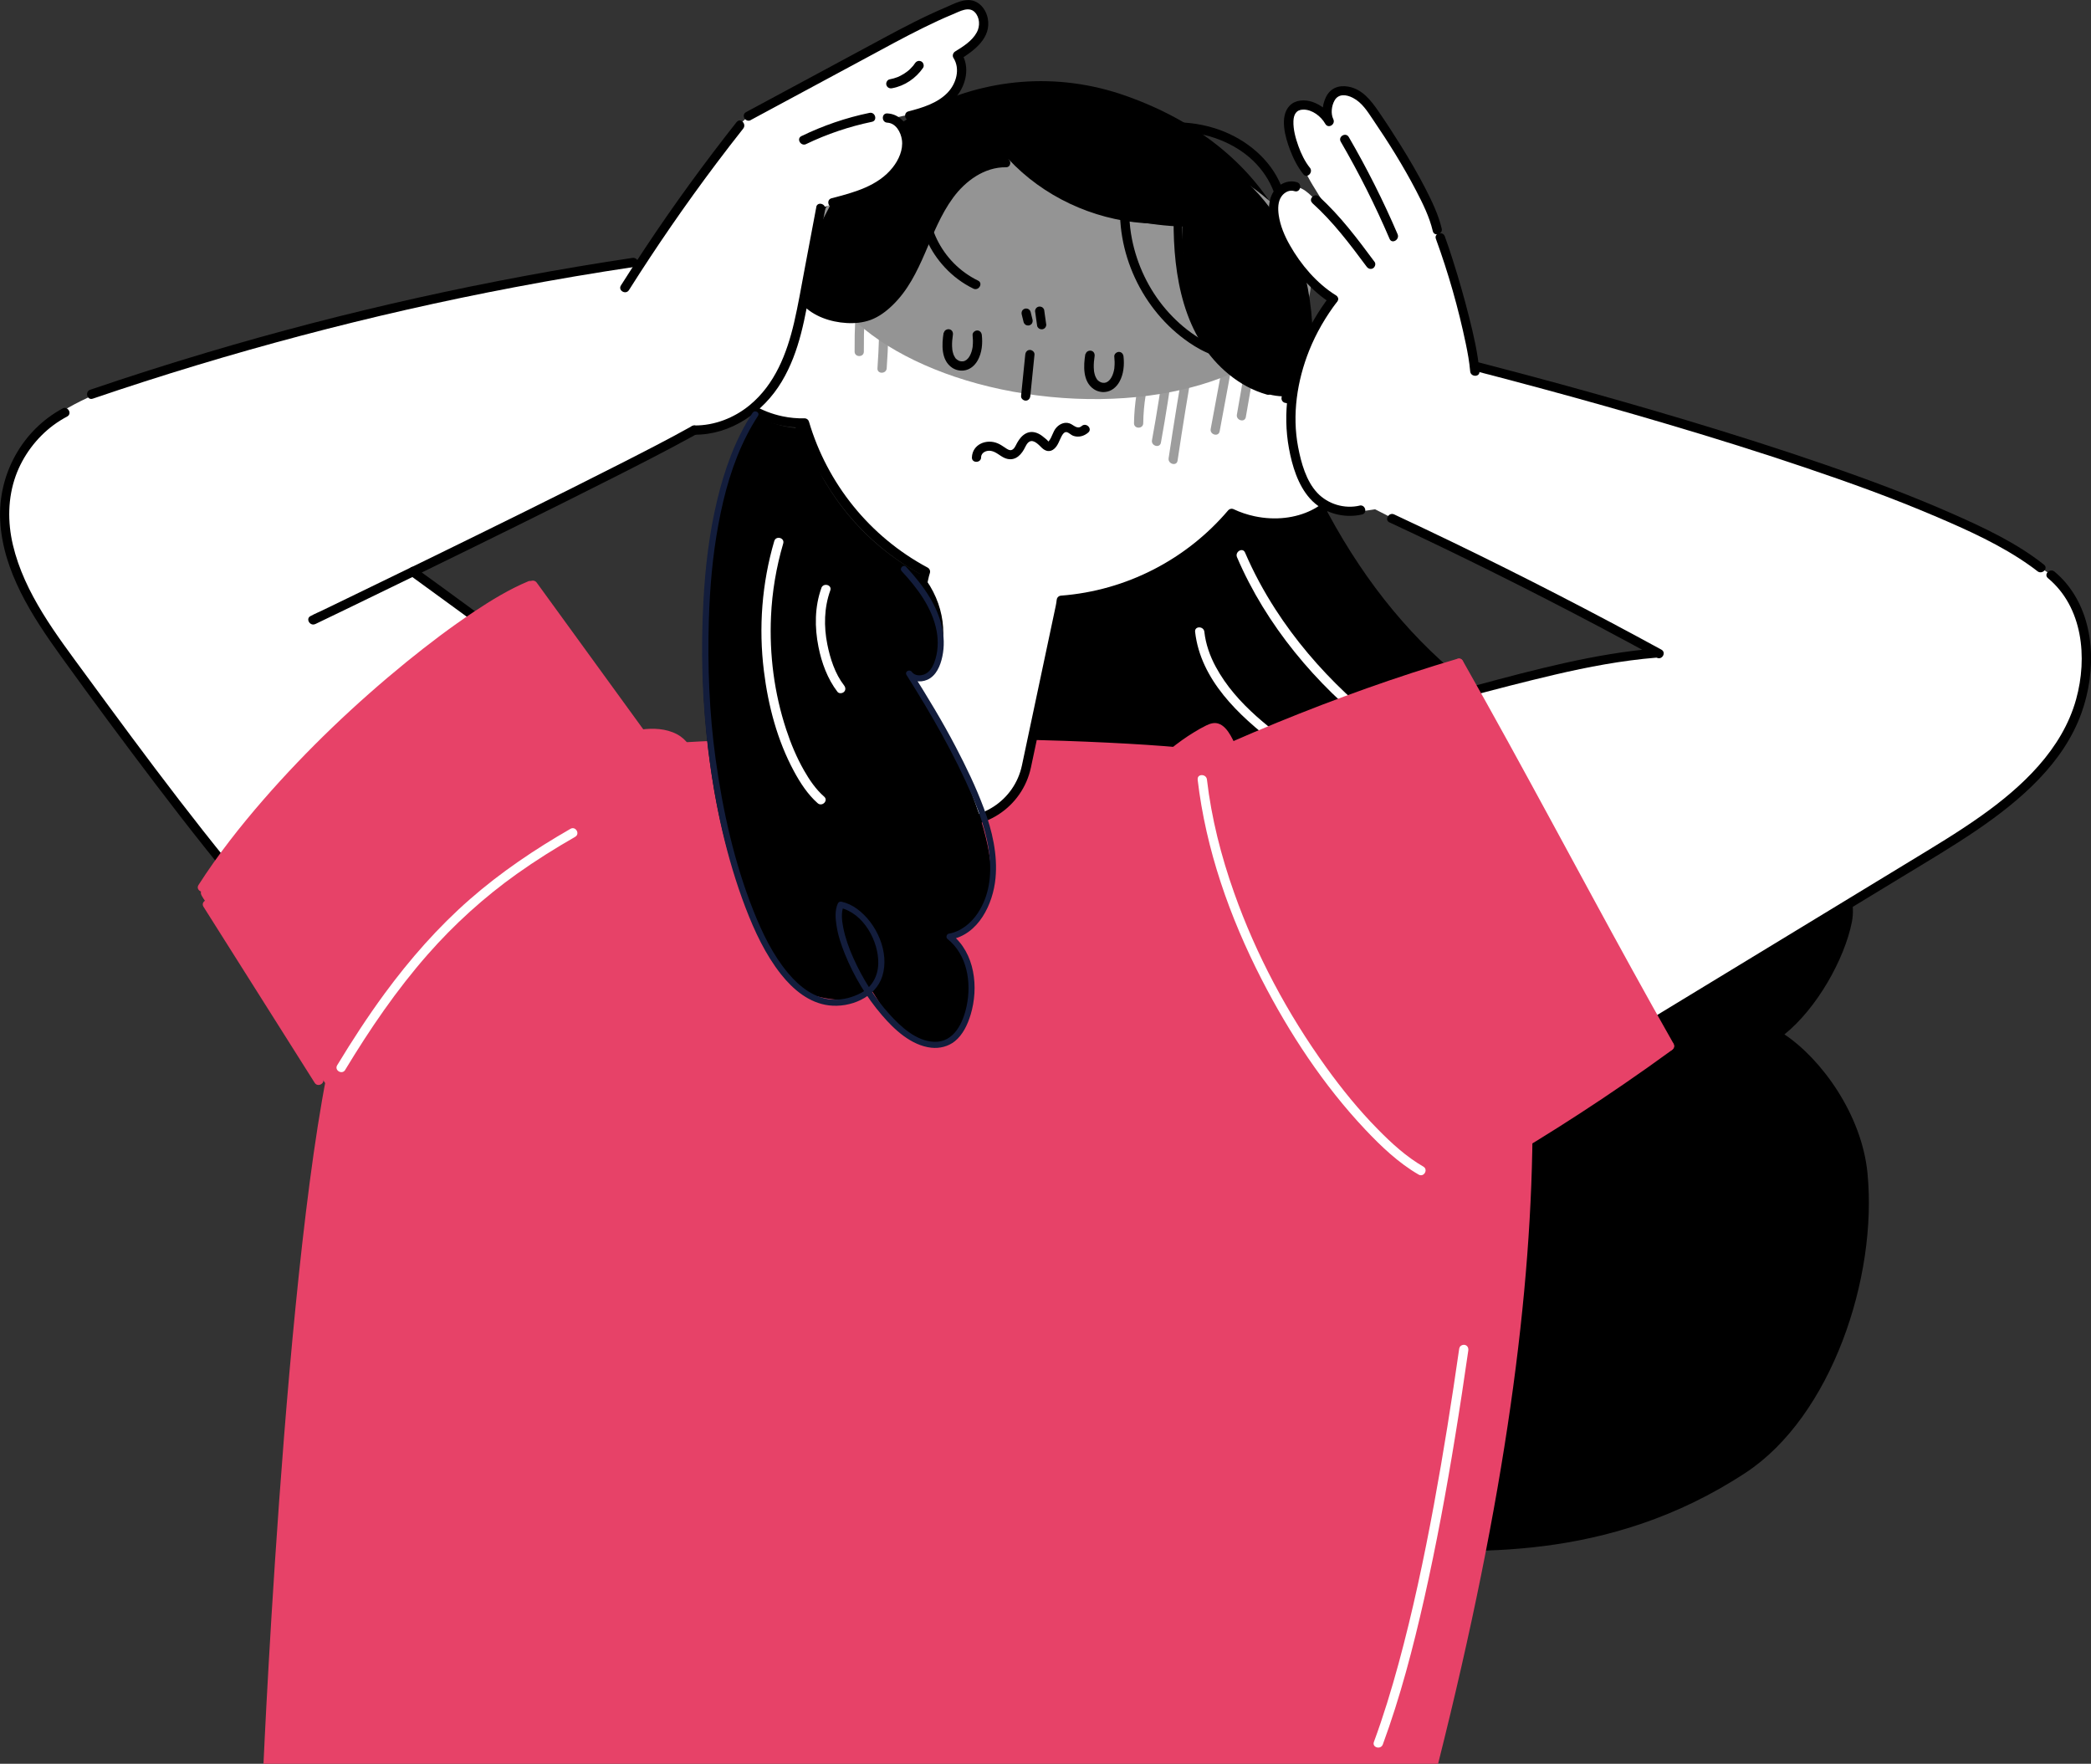 <?xml version="1.0" encoding="UTF-8"?>
<svg id="_レイヤー_2" data-name="レイヤー 2" xmlns="http://www.w3.org/2000/svg" viewBox="0 0 339.41 286.29">
  <rect x="0" y="0" width="339.41" height="286.29" fill="#333333" stroke="none"/>
  <defs>
    <style>
      .cls-1 {
        fill: #9d9d9d;
      }

      .cls-2, .cls-3 {
        fill: #fff;
      }

      .cls-3 {
        stroke: #000;
        stroke-linecap: round;
        stroke-linejoin: round;
        stroke-width: 1.5px;
      }

      .cls-4 {
        fill: #131d3c;
      }

      .cls-5 {
        fill: #949494;
      }

      .cls-6 {
        fill: #e74268;
      }
    </style>
  </defs>
  <g id="_レイヤー_13" data-name="レイヤー 13">
    <g>
      <path d="m137.99,144.49c-4.64,21.67-4.59,34.52.99,54.95,2.75,10.08,10.47,26.03,15.77,34.95,3.74,6.28,16.44,17.08,22.59,13.39,4.11-2.46,3.19-8.34.41-13.49,11.15,8.3,36.56,16.8,47.09,17.13,13.11.42,35.98,2.46,58.54-12.39,13.86-9.13,21.41-31.64,19.75-48.61-.93-9.55-7.51-18.54-13.48-22.52,5.26-4.23,9.75-12.19,10.95-18.26,1.05-5.36-3.1-12.19-8.18-15.44-8.51-5.45-16.01-5.39-24.3-7.98-25.72-8.02-42.95-22.99-54.8-47.31-3.66-5.54-10.75-7.83-17.18-7.07s-12.31,4.12-17.63,7.95c-20.81,14.95-34.93,38.56-40.52,64.69Z"/>
      <g>
        <path class="cls-2" d="m193.99,102.56c.88,7.78,7.1,13.6,12.99,18.09,1.51,1.15,3.06,2.24,4.61,3.33.79.55,1.54-.75.76-1.3-5.64-3.94-11.67-8.26-15.01-14.45-.95-1.76-1.63-3.68-1.85-5.68-.11-.95-1.61-.96-1.5,0h0Z"/>
        <path class="cls-2" d="m200.79,90.44c4.72,11.03,12.8,20.66,22.23,28.01,2.26,1.76,4.62,3.41,7.09,4.87.83.49,1.59-.8.76-1.3-4.51-2.67-8.66-5.92-12.46-9.52-4.3-4.07-8.17-8.61-11.38-13.59-1.9-2.94-3.56-6.02-4.94-9.23-.38-.88-1.67-.12-1.3.76h0Z"/>
      </g>
      <path d="m128.71,42.09c7.59-21.33,31.25-34.64,54.14-26.5,26.22,9.32,34.64,32.43,27.05,53.77-7.59,21.33-31.33,32.71-54.23,24.56-22.89-8.15-34.55-30.5-26.96-51.83Z"/>
      <path class="cls-6" d="m42.77,286.29s4.41-100.01,13.38-123.8c6.87-18.22,39.48-39.48,49.33-41.43,8.97-1.77,78-2.07,94.9,1.42,24.76,5.12,48.39,34.19,48.39,58.99,0,28.3-4.48,61.7-15.34,104.82H42.77Z"/>
      <path class="cls-3" d="m208.76,64.66c3.98-21.4-9.8-42.18-31.21-46.72-21.41-4.54-42.44,8.87-47.48,30.04-6.68-.98-12.79,2.24-13.91,7.53-1.18,5.56,3.6,11.29,10.68,12.79,1.27.27,2.53.38,3.75.35,3.02,10.23,10.04,19.01,19.63,24.14-.11.35-.21.71-.28,1.07l-5.48,25.85c-1.3,6.12,2.61,12.12,8.73,13.42h0c6.12,1.3,12.12-2.61,13.42-8.73l5.48-25.85c.08-.37.14-.74.18-1.12,10.81-.82,20.76-5.99,27.65-14.1,1.1.52,2.3.93,3.57,1.2,7.08,1.5,13.77-1.79,14.95-7.36,1.12-5.29-3.15-10.72-9.66-12.53Z"/>
      <g>
        <path class="cls-1" d="m185.57,59.35c-.95,3.02-1.45,6.18-1.5,9.34-.01.97,1.49.97,1.5,0,.04-3.04.53-6.04,1.44-8.94.29-.92-1.16-1.32-1.45-.4h0Z"/>
        <path class="cls-1" d="m189.09,58.04c-.58,4.49-1.29,8.96-2.1,13.41-.17.94,1.27,1.35,1.45.4.83-4.58,1.55-9.19,2.15-13.8.05-.41-.38-.75-.75-.75-.45,0-.7.35-.75.75h0Z"/>
        <path class="cls-1" d="m192.48,57.3c-1.01,5.68-1.94,11.37-2.79,17.08-.14.94,1.3,1.35,1.45.4.85-5.71,1.78-11.4,2.79-17.08.17-.94-1.28-1.35-1.45-.4h0Z"/>
        <path class="cls-1" d="m199.47,53.74c-.98,5.29-1.96,10.59-2.95,15.88-.18.94,1.27,1.35,1.45.4.98-5.29,1.96-10.59,2.95-15.88.18-.94-1.27-1.35-1.45-.4h0Z"/>
        <path class="cls-1" d="m202.93,54.91c-.72,4.13-1.44,8.26-2.16,12.39-.16.94,1.28,1.35,1.45.4.72-4.13,1.44-8.26,2.16-12.39.16-.94-1.28-1.35-1.45-.4h0Z"/>
        <path class="cls-1" d="m139.24,46.21c-.37,3.61-.55,7.23-.52,10.86,0,.96,1.51.97,1.5,0-.03-3.63.15-7.25.52-10.86.1-.96-1.4-.95-1.5,0h0Z"/>
        <path class="cls-1" d="m142.72,49.47c.05,3.44-.05,6.88-.29,10.31-.07.96,1.43.96,1.5,0,.24-3.43.34-6.87.29-10.31-.01-.96-1.51-.97-1.5,0h0Z"/>
      </g>
      <ellipse class="cls-5" cx="172.65" cy="42.58" rx="21.96" ry="40.33" transform="translate(113.39 210.23) rotate(-84.39)"/>
      <g>
        <path d="m159.24,74.24c.04-.83.91-1.18,1.63-1.05.83.15,1.43.81,2.18,1.14,1.42.62,2.49-.19,3.17-1.4.23-.41.46-1.04.91-1.26.71-.36,1.54.6,1.99,1.03.61.58,1.34.73,2.01.14.62-.55.81-1.34,1.19-2.04.15-.29.43-.72.8-.66s.71.46,1.06.59c.87.32,1.78.07,2.46-.52.73-.63-.33-1.69-1.06-1.06s-1.32-.21-1.98-.43c-.81-.27-1.62.1-2.16.72s-.66,1.5-1.18,2.14l-.06.07c-.16.12-.18.15-.04.09.2.11-.06-.18-.05-.16-.11-.15-.3-.29-.44-.41-.35-.3-.71-.59-1.13-.79-1.55-.73-2.71.18-3.44,1.5-.21.38-.45,1.04-.92,1.17-.36.1-.75-.19-1.03-.38-.39-.25-.76-.52-1.19-.7-1.81-.78-4.11.12-4.2,2.27-.04.97,1.46.96,1.5,0h0Z"/>
        <path d="m166.42,57.55c-.23,2.24-.45,4.48-.68,6.73-.04.4.37.75.75.75.44,0,.71-.35.75-.75.23-2.24.45-4.48.68-6.73.04-.4-.37-.75-.75-.75-.44,0-.71.35-.75.75h0Z"/>
        <path d="m176.17,57.47c-.31,1.9-.44,4.46,1.37,5.69.54.37,1.24.54,1.89.46,1.01-.11,1.81-.8,2.29-1.68.67-1.23.8-2.7.65-4.07-.04-.4-.31-.75-.75-.75-.37,0-.79.34-.75.75.06.58.08,1.17.02,1.75,0,.03-.03.2,0,.07,0,.05-.02.1-.02.15-.02.12-.05.24-.07.36-.06.25-.13.49-.23.72.06-.15-.06.13-.08.17-.04.08-.09.16-.13.24s-.1.15-.15.22c-.11.16.11-.11-.02.03-.04.04-.07.08-.11.12-.06.06-.13.12-.19.18-.1.09.01,0,.03-.02-.04.03-.08.06-.12.08-.06.04-.14.06-.19.11-.08.06.17-.05.02,0-.05.01-.09.03-.14.04s-.09.02-.14.03c-.1.03.03.02.06,0-.03.03-.17.01-.21.01-.06,0-.11,0-.17,0-.02,0-.05,0-.07,0-.13,0,.21.04.05,0-.11-.02-.22-.04-.32-.08-.03-.01-.07-.02-.1-.04-.08-.03.03-.03.08.03-.03-.04-.15-.08-.19-.1-.05-.03-.09-.06-.14-.09-.12-.07.06.01.05.04,0,0-.07-.05-.07-.06-.08-.08-.26-.2-.29-.3.03.09.08.12.04.05-.02-.04-.05-.07-.07-.11-.04-.06-.08-.13-.11-.2-.03-.06-.06-.13-.09-.19-.05-.09.06.18,0,.02-.01-.05-.04-.1-.05-.15-.07-.21-.12-.42-.16-.64,0-.05-.02-.1-.02-.15.03.18,0-.04,0-.06-.01-.14-.02-.28-.03-.42-.02-.62.04-1.25.13-1.82.07-.4-.1-.81-.52-.92-.36-.1-.86.12-.92.52h0Z"/>
        <path d="m153.17,53.99c-.31,1.9-.44,4.46,1.37,5.69.54.37,1.24.54,1.89.46,1.01-.11,1.81-.8,2.29-1.68.67-1.23.8-2.7.65-4.07-.04-.4-.31-.75-.75-.75-.37,0-.79.34-.75.75.06.58.08,1.17.02,1.75,0,.03-.03.2,0,.07,0,.05-.02.1-.02.15-.02.12-.05.24-.07.36-.06.25-.13.49-.23.72.06-.15-.06.13-.08.17-.04.08-.09.16-.13.24s-.1.15-.15.22c-.11.16.11-.11-.02.03-.04.04-.07.08-.11.12-.06.06-.13.12-.19.18-.1.09.01,0,.03-.02-.04.03-.08.06-.12.08-.06.04-.14.06-.19.11-.08.06.17-.05.02,0-.05.01-.09.03-.14.04s-.09.02-.14.03c-.1.03.03.02.06,0-.03.03-.17.01-.21.01-.06,0-.11,0-.17,0-.02,0-.05,0-.07,0-.13,0,.21.04.05,0-.11-.02-.22-.04-.32-.08-.03-.01-.07-.02-.1-.04-.08-.03.03-.03.08.03-.03-.04-.15-.08-.19-.1-.05-.03-.09-.06-.14-.09-.12-.07.06.01.05.04,0,0-.07-.05-.07-.06-.08-.08-.26-.2-.29-.3.03.09.08.12.04.05-.02-.04-.05-.07-.07-.11-.04-.06-.08-.13-.11-.2-.03-.06-.06-.13-.09-.19-.05-.09.06.18,0,.02-.01-.05-.04-.1-.05-.15-.07-.21-.12-.42-.16-.64,0-.05-.02-.1-.02-.15.03.18,0-.04,0-.06-.01-.14-.02-.28-.03-.42-.02-.62.04-1.25.13-1.82.07-.4-.1-.81-.52-.92-.36-.1-.86.12-.92.52h0Z"/>
      </g>
      <g>
        <g>
          <path d="m209.76,64.21c5.03-1.01,3.52-17.6.83-23.12-2.97-6.09-9.07-14.82-14.1-13.81-5.03,1.01-5.48,12.27-3.41,22.58,2.07,10.31,11.65,15.35,16.68,14.35Z"/>
          <path d="m168.74,16.25c-8.54-4.97-25.18,5.27-30.47,11.75-4.29,5.24-12.38,21.29-4.92,23.13,5.85,1.45,8.25-.45,12.2-3.36,3.51-2.58,6.75-18.78,13.92-20.53,12.08-2.95,11.86-9.47,9.26-10.99Z"/>
          <path d="m202,33.23c1.36-6.39-7.78-12.33-20.32-16.93-10.22-3.75-17.79-1.99-18.86,3.03-1.14,5.37,4.13,11.03,14.03,14.57,9.94,3.56,24.08,4.35,25.15-.67Z"/>
        </g>
        <path d="m206.03,62.69c-3.77-1.09-6.95-3.66-9.2-6.84-2.53-3.58-3.85-7.83-4.46-12.14-.37-2.65-.47-5.34-.45-8.02,0-.91-1.41-.91-1.42,0-.05,9.05,1.57,19.1,9.04,25.13,1.81,1.47,3.86,2.59,6.11,3.23.88.25,1.25-1.11.38-1.37h0Z"/>
        <path d="m192.13,34.51c-7.79,1.1-15.91-.96-22.36-5.4-1.84-1.27-3.52-2.74-5.04-4.37-.66-.71-1.72.35-1.06,1.06,5.65,6.08,13.64,9.79,21.9,10.41,2.33.17,4.65.08,6.96-.25.95-.13.55-1.58-.4-1.45h0Z"/>
        <path d="m163.3,25.73c-3.02-.04-5.8,1.42-7.94,3.48-2.4,2.31-3.89,5.33-5.2,8.34s-2.48,6.06-4.36,8.74c-1.59,2.26-3.78,4.38-6.64,4.69s-5.98-.49-7.92-2.56c-.62-.67-1.63.34-1,1,1.81,1.94,4.58,2.86,7.17,3.01,1.31.08,2.69-.05,3.93-.51,1.34-.5,2.52-1.39,3.54-2.38,4.95-4.78,5.84-12.02,9.82-17.44,2-2.73,5.09-5,8.6-4.95.91.01.91-1.41,0-1.42h0Z"/>
      </g>
      <path d="m181.95,31.59c-1.05,9.24,3.42,18.8,11.09,24.03,2.37,1.61,5.27,3.01,8.19,2.24.93-.25.54-1.69-.4-1.45-2.42.64-4.84-.62-6.8-1.93-1.79-1.19-3.39-2.64-4.79-4.27-2.78-3.24-4.67-7.22-5.5-11.4-.47-2.38-.56-4.81-.28-7.22.11-.96-1.39-.95-1.5,0h0Z"/>
      <path d="m189.19,21.39c4.3-.28,8.72.69,12.31,3.15s5.8,6.21,6.11,10.42c.17,2.32-.26,4.63-1.41,6.66-.48.84.82,1.6,1.3.76,2.27-4.01,2.07-8.95.1-13.04s-6.02-7.16-10.44-8.53c-2.56-.8-5.28-1.09-7.96-.92-.96.06-.97,1.56,0,1.5h0Z"/>
      <path d="m152.08,23.46c-2.16,3.01-3.21,6.8-2.91,10.49s1.78,6.85,4.18,9.44c1.32,1.43,2.9,2.61,4.65,3.46.86.42,1.63-.87.76-1.3-5.97-2.91-9.27-9.63-7.75-16.13.44-1.89,1.25-3.64,2.37-5.22.56-.79-.74-1.54-1.3-.76h0Z"/>
      <path class="cls-2" d="m156.85.25c1.99-.02,3.39,2.34,2.77,4.22s-2.6,3.37-4.21,4.53c1.14,2.14.33,5.87-1.71,7.14-5.16,3.21-3.1,1.59-8.98,3.12,1.63-.64,2.37,2.28,2.43,3.46.13,2.81-1.48,5.56-3.64,6.82-2.95,1.73-5.5,2.49-10.28,4.27-1.95,12.19-3.38,23.47-7.83,29.04-2.18,2.73-8,7.29-12.7,6.96-7.3,3.43-16.43,8.25-21.64,11.15-9.43,5.26-13.83,7.9-24.04,11.83,15.19,10.36,26.28,19.11,42.23,30.98,3.84,2.86,7.5,1.94,10.16,5.93,8.05,12.1,3.67,27.71-10.42,39.06-12.68,10.21-51.42,8.61-46.89-.49-20.59-21.38-43.95-50.31-54.57-66.5-9.61-14.67-7.03-22.49-2.21-30.64,4.25-7.19,24.52-11.99,32.03-14.24,8.1-2.42,43.53-10.39,66.34-14.6,4.04-4.73,4.27-6.51,8.31-11.24,0,0,5.9-9.21,9.07-11.8,4.13-3.38,10.43-6.08,15.23-8.41"/>
      <path class="cls-2" d="m223.25,82.66c-4.68.73-7.57,1.2-10.19-2.4s-4.22-10.79-3.34-15.38c1.11-5.84,3.03-11.69,6.89-16.27-4-3.08-8.08-6.6-9.38-11.76-.51-2.02-.47-4.5,1.17-5.8,2.23-1.77,3.9.27,4.9,1.15-.05-.4,2.79,2.47,2.62,2.25-.73-.97-2.96-4.49-3.49-5.53-.72-1.43-1.64-2.28-2.5-4.47-1.05-2.65-2.23-4.87-.08-6.75,2.26-1.98,5.46-.3,5.91,2.04-1.27-1.09-.96-3.16.42-4.11s4.34-.69,6.28,1.92c2.27,3.06,10.37,17.66,11.19,19.85,2.01,5.36,4.93,15,5.73,22.04,27.04,6.88,59.86,17.75,66.74,20.36,5.66,2.15,20.66,9.35,25.69,12.73s6.92,6.63,7.21,13.97c.13,3.32-2.29,11.02-4.17,13.76-8.54,12.49-23.2,19.2-36.11,27.08-9.71,5.93-32.49,20.1-55.45,34.13-2.61,1.6-5.09,3.46-7.96,4.53-6.5,2.42-17.49,6.05-23.51,2.59s-15.18-12.8-19.18-18.48c-7.69-10.94-5.25-25.2-3.59-38.48.25-1.96.75-4.09,2.32-5.29.87-.66,2.31-2.08,3.36-2.36,7.13-1.88,14.25-3.82,21.38-5.7s38.44-11.15,52.67-12.27c-9.57-5.87-14.76-7.85-25.37-13.41-4.15-2.18-14.55-6.97-20.2-9.93Z"/>
      <g>
        <path d="m220.69,82.07c-2.45.57-5.13-.23-6.86-2.06-1.82-1.93-2.63-4.89-3.12-7.44-1-5.26-.17-10.75,1.8-15.69,1.14-2.84,2.7-5.52,4.56-7.95.59-.77-.72-1.51-1.3-.76-3.55,4.64-5.96,10.19-6.73,15.99-.38,2.86-.34,5.77.18,8.61s1.46,5.97,3.42,8.16c2.08,2.33,5.43,3.28,8.44,2.58.94-.22.54-1.66-.4-1.45h0Z"/>
        <path d="m216.8,47.91c-3.09-1.94-5.64-4.95-7.43-8.11-.86-1.51-1.56-3.15-1.81-4.89-.14-1.01-.15-2.22.48-3.07.49-.66,1.29-1.07,2.09-.81.92.29,1.32-1.16.4-1.45-1.57-.5-3.28.44-4.01,1.87-.84,1.65-.58,3.67-.08,5.38.96,3.28,3.04,6.28,5.34,8.77,1.26,1.36,2.67,2.62,4.25,3.61.82.51,1.57-.78.76-1.3h0Z"/>
        <path d="m212.61,27.22c-.82-1.03-1.42-2.29-1.86-3.52s-.85-2.67-.8-4.05c.04-1.04.44-1.85,1.59-1.86,1.46-.02,2.89,1.09,3.58,2.31.48.85,1.71.1,1.3-.76-.44-.91-.28-2.18.21-3.04.64-1.13,1.93-.96,2.97-.42,1.49.77,2.36,2.2,3.26,3.53,2.53,3.72,4.93,7.55,7.01,11.55,1.08,2.08,2.16,4.25,2.7,6.55.22.94,1.67.54,1.45-.4-.54-2.29-1.6-4.47-2.67-6.56-1.25-2.43-2.63-4.78-4.08-7.1-1.14-1.83-2.31-3.63-3.53-5.4s-2.63-3.59-4.89-3.99c-1.58-.28-2.94.26-3.64,1.74-.64,1.33-.74,2.96-.08,4.3l1.3-.76c-.74-1.31-2-2.33-3.43-2.81-1.2-.4-2.73-.35-3.66.62-1.7,1.77-.71,5.13.03,7.1.54,1.44,1.23,2.82,2.19,4.03.6.76,1.66-.31,1.06-1.06h0Z"/>
        <path d="m233.07,38.76c2.02,5.53,3.66,11.28,4.86,17.04.31,1.48.58,2.97.71,4.48.09.95,1.59.96,1.5,0-.26-2.95-.94-5.87-1.66-8.74-.79-3.14-1.68-6.25-2.66-9.33-.41-1.29-.84-2.58-1.3-3.85-.33-.9-1.78-.51-1.45.4h0Z"/>
        <path d="m225.54,84.79c11.46,5.35,22.78,10.98,33.96,16.89,3.15,1.67,6.29,3.36,9.42,5.07.85.46,1.61-.83.76-1.3-11.09-6.06-22.34-11.85-33.72-17.36-3.21-1.55-6.43-3.08-9.66-4.59-.87-.41-1.63.89-.76,1.3h0Z"/>
        <path d="m239.19,60.15c3.92,1.01,7.84,2.05,11.75,3.11,6.46,1.75,12.91,3.57,19.33,5.47,7.59,2.24,15.15,4.6,22.64,7.13s14.22,4.96,21.15,7.91c5.32,2.27,10.75,4.7,15.48,8.07.44.31.81.59,1.18.88.75.6,1.82-.46,1.06-1.06-4.33-3.45-9.47-5.88-14.5-8.11-6.83-3.04-13.86-5.65-20.93-8.09-7.52-2.6-15.11-5-22.73-7.29-6.7-2.01-13.43-3.93-20.18-5.78-4.32-1.18-8.65-2.33-12.99-3.46-.29-.07-.58-.15-.87-.22-.94-.24-1.33,1.21-.4,1.45h0Z"/>
        <path d="m193.35,125.13c9.88-2.64,19.76-5.27,29.64-7.91s19.5-5.39,29.34-7.7c5.43-1.27,10.92-2.31,16.49-2.77.96-.08.96-1.58,0-1.5-10,.83-19.7,3.45-29.36,6.03s-19.76,5.27-29.64,7.91l-16.87,4.5c-.93.25-.54,1.7.4,1.45h0Z"/>
        <path d="m237.71,185.5c9.46-5.75,18.91-11.49,28.37-17.24s18.91-11.49,28.37-17.24c4.76-2.9,9.53-5.79,14.29-8.69,4.11-2.5,8.27-4.95,12.24-7.66,6.99-4.78,13.98-10.79,16.9-18.99,2.42-6.8,2.29-15.27-2.52-21.03-.57-.68-1.2-1.3-1.88-1.87-.74-.61-1.8.44-1.06,1.06,5.68,4.72,6.44,12.92,4.58,19.65-2.26,8.17-8.79,14.25-15.5,19-3.74,2.65-7.68,5-11.59,7.38-4.62,2.81-9.24,5.62-13.86,8.43-9.28,5.64-18.56,11.28-27.83,16.92s-18.56,11.28-27.83,16.92l-3.41,2.07c-.82.5-.07,1.8.76,1.3h0Z"/>
        <path d="m213.02,32.97c3.38,3.04,6.11,6.68,8.81,10.31.24.33.65.49,1.03.27.32-.18.51-.7.27-1.03-2.77-3.73-5.57-7.49-9.04-10.62-.72-.64-1.78.41-1.06,1.06h0Z"/>
        <path d="m217.63,23c2.96,5.09,5.61,10.36,7.93,15.78.38.88,1.67.12,1.3-.76-2.32-5.42-4.97-10.68-7.93-15.78-.49-.83-1.78-.08-1.3.76h0Z"/>
      </g>
      <g>
        <path d="m132.5,33.62c-.64,3.41-1.29,6.83-1.93,10.24-.53,2.83-1.02,5.68-1.67,8.49-1.18,5.05-3.12,10.05-7.23,13.43-2.51,2.06-5.71,3.31-8.97,3.28-.97,0-.97,1.49,0,1.5,5.94.05,11.21-3.64,14.19-8.62s3.78-10.53,4.8-15.98l2.25-11.95c.18-.94-1.27-1.35-1.45-.4h0Z"/>
        <path d="m135.38,33.62c3.41-.89,6.99-1.87,9.63-4.35,2.19-2.07,3.71-5.31,2.45-8.26-.61-1.44-1.83-2.53-3.44-2.6-.96-.05-.96,1.45,0,1.5,1.41.07,2.21,1.56,2.38,2.81.22,1.58-.52,3.22-1.48,4.44-2.4,3.06-6.35,4.09-9.94,5.02-.93.24-.54,1.69.4,1.45h0Z"/>
        <path d="m121.85,19.49c6.28-3.38,12.56-6.76,18.84-10.14,3.04-1.64,6.08-3.31,9.18-4.84,1.58-.78,3.18-1.53,4.81-2.2,1.05-.43,2.56-1.34,3.54-.34.83.85.89,2.26.34,3.27-.76,1.41-2.21,2.3-3.53,3.12-.33.21-.49.68-.27,1.03,1.15,1.8.46,4.18-.94,5.64-1.67,1.74-4.11,2.46-6.37,3.05-.93.24-.54,1.69.4,1.45,2.66-.69,5.59-1.62,7.39-3.84,1.59-1.95,2.24-4.83.82-7.05l-.27,1.03c2.37-1.47,5.16-3.53,4.54-6.71-.24-1.19-1.01-2.35-2.18-2.78-1.56-.57-3.3.45-4.7,1.04-3.44,1.46-6.76,3.2-10.05,4.97-3.49,1.88-6.98,3.76-10.47,5.64-3.94,2.12-7.89,4.25-11.83,6.37-.85.46-.09,1.75.76,1.3h0Z"/>
        <path d="m119.57,19.81c-5.22,6.61-10.18,13.42-14.84,20.44-1.34,2.01-2.65,4.04-3.94,6.08-.52.82.78,1.57,1.3.76,4.44-7.03,9.17-13.89,14.17-20.54,1.44-1.91,2.9-3.81,4.38-5.68.59-.75-.46-1.82-1.06-1.06h0Z"/>
        <path d="m51.17,101.3c1.62-.78,3.24-1.56,4.86-2.34,4.03-1.95,8.06-3.9,12.09-5.87,5.25-2.56,10.5-5.13,15.74-7.72s10.59-5.25,15.86-7.92c4.11-2.08,8.21-4.17,12.25-6.38.37-.2.74-.41,1.11-.61.84-.47.09-1.77-.76-1.3-3.82,2.13-7.72,4.12-11.61,6.1-5.17,2.63-10.36,5.22-15.55,7.79s-10.62,5.23-15.94,7.83c-4.26,2.08-8.52,4.15-12.79,6.21-1.35.65-2.7,1.3-4.05,1.96-.62.3-1.28.57-1.88.9-.03.02-.06.03-.08.04-.87.42-.11,1.71.76,1.3h0Z"/>
        <path d="m15.06,64.71c11.17-3.81,22.46-7.22,33.87-10.24s22.91-5.63,34.5-7.83c6.52-1.24,13.07-2.35,19.63-3.33.95-.14.55-1.59-.4-1.45-11.67,1.75-23.27,3.9-34.79,6.46s-22.94,5.52-34.25,8.89c-6.36,1.89-12.69,3.91-18.97,6.05-.91.31-.52,1.76.4,1.45h0Z"/>
        <path d="m10.17,66.3C3.57,69.85-.36,77.06.03,84.52c.43,8.21,5.2,15.53,9.86,22,5.06,7.03,10.23,14,15.47,20.9,5.23,6.88,10.58,13.67,16.19,20.25,5.61,6.57,11.47,12.93,17.69,18.93.77.74,1.54,1.48,2.32,2.21.7.66,1.77-.4,1.06-1.06-6.17-5.78-11.99-11.92-17.55-18.28s-10.84-12.93-15.99-19.62-10.19-13.54-15.2-20.37c-4.71-6.43-9.92-13.13-11.79-21.05-.87-3.7-.83-7.59.46-11.19,1.17-3.24,3.35-6.17,6.12-8.23.71-.53,1.46-.99,2.24-1.41.85-.46.09-1.75-.76-1.3h0Z"/>
        <path d="m66.64,93.45c11.13,8.05,22.13,16.27,33.21,24.4,3,2.2,6.01,4.4,9.03,6.58.78.57,1.53-.73.76-1.3-11.13-8.05-22.13-16.27-33.21-24.4-3-2.2-6.01-4.4-9.03-6.58-.78-.57-1.53.73-.76,1.3h0Z"/>
        <path d="m130.84,23.39c3.4-1.64,7-2.85,10.7-3.62.94-.2.54-1.64-.4-1.45-3.83.79-7.54,2.07-11.05,3.77-.87.42-.11,1.71.76,1.3h0Z"/>
        <path d="m148.53,10.25c-.07.1-.14.19-.21.29.05-.06.02-.02-.01.02-.04.05-.08.09-.11.14-.15.17-.3.33-.46.49s-.33.3-.51.44c-.1.08.14-.1-.05.03-.04.03-.08.06-.11.08-.1.07-.19.13-.29.2-.18.11-.36.22-.55.32-.1.05-.21.11-.32.16-.04.02-.09.04-.13.06.12-.05-.03.01-.05.02-.43.17-.87.29-1.33.38-.39.07-.64.56-.52.92.13.41.51.6.92.52,2.05-.37,3.86-1.61,5.03-3.31.22-.32.07-.85-.27-1.03-.38-.2-.79-.08-1.03.27h0Z"/>
      </g>
      <path class="cls-6" d="m188.01,124.8c.95-1.85,1.86-2.23,3.52-3.48,1.33-1,3.47-3.03,5.13-2.93s3.32,1.52,3.12,3.17c11.86-5.89,24.29-10.62,37.05-14.12,3.8,6.66,12.66,22.35,13.97,25.55,1.48,3.61,9.5,17.78,20.22,36.81-4.91,3.84-9.01,6.54-14.26,9.89-14.93,9.51-30.54,18.35-47.59,23.13-6.12,1.72-12.85,2.86-18.69.35-4.35-1.87-7.7-5.62-9.81-9.85s-3.08-8.95-3.65-13.64c-2.25-18.61,2.15-37.66,10.99-54.87Z"/>
      <path class="cls-6" d="m56.47,180.73c-8.52-11.05-14.8-21.58-22.79-33.93-.22-.34-1.07-1.42-1.08-1.83-.02-.52.46-1.3.77-1.72,15.85-21.84,31.54-37.77,53.11-48.3,7.52,10.79,11.25,15.13,17.49,24.09,4.93-.58,7.95,1.56,8.44,4.45,15.54,4.11,16.16,23.06,17.83,32.94.59,3.49.82,7.11-.08,10.52-1.8,6.84-7.78,11.73-13.88,15.31-5.94,3.49-12.33,6.22-18.97,8.09-4.72,1.34-9.66,2.24-14.51,1.53-3.61-.53-7.03-1.94-10.56-2.9-4.18-1.14-12.41-3.9-15.77-8.25Z"/>
      <path d="m151.85,108.29c2.21-4.43,1.55-10.4-2.14-14.95-9.5-4.98-16.46-13.67-19.63-23.8-2-.08-4.82-.56-7.49-2.29-12.13,20.37-9.61,57.13-3,75.42,4.05,11.22,8.07,17.71,11.15,18.56,3.07.85,7.63,2.14,10.63-.63,2.47,3.5,5.45,11.14,12.75,8.41,2.09-.78,7.16-9.14,0-16.98,3.44-1.79,3.77-2.19,4.68-3.09,6.3-6.3-2.64-26.37-10.84-39.04.94.72,3.15-.1,3.9-1.6Z"/>
      <path class="cls-4" d="m122.16,67c-2.84,4.34-4.6,9.33-5.79,14.35-1.26,5.31-1.9,10.75-2.19,16.19-.45,8.12-.21,16.36.8,24.44,1.08,8.6,2.94,17.26,6.04,25.37,1.46,3.8,3.22,7.59,5.76,10.8,1.95,2.46,4.55,4.65,7.77,5.04,3.43.42,7.58-1.25,8.67-4.75,1.21-3.88-.93-8.61-4.11-10.92-.75-.55-1.61-.96-2.52-1.16-.29-.06-.51.09-.62.35-.46,1.09-.37,2.36-.19,3.5.24,1.6.76,3.16,1.37,4.66,1.45,3.58,3.48,6.97,6,9.9,2.03,2.37,4.76,4.92,8,5.29,1.35.15,2.77-.19,3.84-1.05,1.31-1.06,2.08-2.72,2.56-4.3,1.34-4.41.72-10.02-3.08-13.04l-.22.84c4.58-.8,6.94-5.76,7.34-9.94.37-3.83-.53-7.72-1.86-11.29s-2.89-6.78-4.58-10.02c-2.18-4.18-4.64-8.21-7.15-12.2l-.86.5c.78,1.07,2.18,1.29,3.37.78,1.47-.64,2.14-2.3,2.45-3.77.71-3.33-.29-6.65-1.99-9.51-1.09-1.83-2.44-3.49-3.89-5.05-.44-.47-1.15.24-.71.71,2.54,2.73,4.95,5.94,5.66,9.69.32,1.7.23,3.51-.38,5.13-.29.78-.8,1.6-1.61,1.92-.67.27-1.58.23-2.03-.4-.37-.51-1.21-.05-.86.5,4,6.35,7.73,12.81,10.7,19.71,2.44,5.68,4.6,13.27.88,18.92-1.09,1.65-2.75,3.02-4.73,3.36-.35.06-.5.61-.22.84,3.21,2.55,3.93,7.05,3.13,10.88-.57,2.73-2.04,5.94-5.28,5.83-2.88-.1-5.41-2.44-7.23-4.45-2.43-2.67-4.39-5.83-5.87-9.12-.72-1.6-1.32-3.28-1.66-5-.22-1.14-.37-2.44.09-3.54l-.62.35c3.81.84,6.32,5.43,6.22,9.1-.06,2-1.01,3.78-2.8,4.73-1.36.72-2.92,1.14-4.46,1.08-3.02-.1-5.51-2.07-7.37-4.29-2.48-2.95-4.2-6.54-5.62-10.1-3.13-7.86-4.99-16.29-6.15-24.65-1.03-7.45-1.32-15.04-1.1-22.55.16-5.2.6-10.41,1.55-15.53s2.31-10,4.64-14.54c.54-1.06,1.14-2.09,1.79-3.09.35-.54-.51-1.04-.86-.5h0Z"/>
      <g>
        <path class="cls-6" d="m236.15,108.03c4.54,7.99,8.95,16.05,13.33,24.12s8.93,16.5,13.45,24.72c2.45,4.45,4.92,8.89,7.43,13.31.48.84,1.77.08,1.3-.76-4.54-7.99-8.95-16.05-13.33-24.12s-8.93-16.5-13.45-24.72c-2.45-4.45-4.92-8.89-7.43-13.31-.48-.84-1.77-.08-1.3.76h0Z"/>
        <path class="cls-6" d="m234.61,193.79c9.92-5.44,19.57-11.37,28.89-17.77,2.66-1.82,5.28-3.68,7.89-5.58.77-.56.02-1.86-.76-1.3-9.14,6.66-18.61,12.87-28.37,18.59-2.78,1.63-5.58,3.21-8.41,4.76-.85.46-.09,1.76.76,1.3h0Z"/>
        <path class="cls-6" d="m191.11,122.59c.99-.81,2.03-1.55,3.12-2.22.55-.34,1.1-.66,1.67-.97.39-.21.97-.65,1.44-.51.17.05.43.3.6.5.25.28.45.61.63.94.16.28.3.56.43.85.03.06.05.12.08.17.08.17-.06-.14,0,0,.01.04.03.07.04.11.14.38.5.64.92.52.36-.1.67-.54.52-.92-.22-.57-.49-1.13-.8-1.66-.46-.79-1.11-1.69-2.03-1.96-.67-.2-1.33.02-1.93.31-.7.34-1.38.73-2.04,1.14-1.3.79-2.53,1.68-3.71,2.63-.31.26-.27.79,0,1.06.31.31.75.26,1.06,0h0Z"/>
        <path class="cls-6" d="m200.21,121.91c9.36-4.09,18.9-7.78,28.6-10.98,2.72-.9,5.45-1.75,8.19-2.56.92-.27.53-1.72-.4-1.45-9.93,2.93-19.69,6.44-29.28,10.36-2.64,1.08-5.26,2.19-7.86,3.33-.88.39-.12,1.68.76,1.3h0Z"/>
      </g>
      <g>
        <path class="cls-6" d="m33.51,144.4c5.65-8.8,12.73-16.69,20.2-23.98,7.03-6.87,14.53-13.36,22.64-18.93,3.1-2.13,6.38-4.27,9.83-5.71.38-.16.64-.5.52-.92-.09-.35-.55-.68-.92-.52-3.11,1.3-6.01,3.07-8.81,4.93-3.81,2.53-7.45,5.3-11,8.18-8.3,6.76-16.11,14.21-23.15,22.28-3.83,4.4-7.45,9-10.6,13.92-.52.81.77,1.57,1.3.76h0Z"/>
        <path class="cls-6" d="m33.03,147.18c4.69,7.43,9.38,14.85,14.07,22.28,1.33,2.1,2.65,4.2,3.98,6.3.51.81,1.81.06,1.3-.76-4.69-7.43-9.38-14.85-14.07-22.28l-3.98-6.3c-.51-.81-1.81-.06-1.3.76h0Z"/>
        <path class="cls-6" d="m85.82,95.33c5.95,8.2,11.9,16.4,17.86,24.59.56.77,1.86.03,1.3-.76-5.95-8.2-11.9-16.4-17.86-24.59-.56-.77-1.86-.03-1.3.76h0Z"/>
        <path class="cls-6" d="m104.05,119.91c1.64-.22,3.49-.24,4.98.51,1.32.67,2.04,1.79,2.28,3.27.06.4.56.62.92.52.43-.12.59-.52.52-.92-.27-1.75-1.3-3.29-2.88-4.12-1.77-.93-3.87-1.01-5.81-.75-.4.05-.75.31-.75.75,0,.36.35.8.75.75h0Z"/>
      </g>
      <path class="cls-2" d="m194.4,126.54c1.33,11.35,5.19,22.31,10.4,32.45,4.5,8.76,10.04,17.18,16.81,24.36,2.58,2.73,5.4,5.42,8.67,7.31.84.48,1.59-.81.76-1.3-2.76-1.59-5.15-3.78-7.37-6.04-3.09-3.13-5.87-6.56-8.44-10.13-6.24-8.66-11.35-18.22-14.91-28.29-2.11-5.94-3.68-12.1-4.41-18.37-.11-.95-1.61-.96-1.5,0h0Z"/>
      <path class="cls-2" d="m56.03,173.66c3.98-6.58,8.33-12.98,13.42-18.76,4.3-4.89,9.14-9.27,14.44-13.05,3.05-2.17,6.23-4.16,9.47-6.02.84-.48.08-1.78-.76-1.3-5.76,3.31-11.29,7.03-16.3,11.41-5.21,4.55-9.77,9.76-13.86,15.32-2.76,3.76-5.3,7.67-7.71,11.65-.5.83.8,1.58,1.3.76h0Z"/>
      <path class="cls-2" d="m236.87,218.83c-1.22,8.5-2.56,16.99-4.12,25.43-1.6,8.66-3.43,17.29-5.74,25.79-1.17,4.28-2.46,8.53-4,12.7-.33.91,1.12,1.3,1.45.4,2.84-7.72,4.92-15.71,6.73-23.72,1.96-8.7,3.58-17.47,5.01-26.27.76-4.63,1.46-9.28,2.13-13.93.06-.4-.1-.8-.52-.92-.35-.1-.87.12-.92.52h0Z"/>
      <path class="cls-2" d="m125.68,87.82c-2.01,6.83-2.56,14.06-1.68,21.12.69,5.6,2.17,11.23,4.86,16.22,1.02,1.89,2.24,3.78,3.86,5.21.72.64,1.79-.42,1.06-1.06-1.36-1.19-2.39-2.71-3.28-4.27-1.19-2.09-2.13-4.33-2.88-6.62-1.95-5.9-2.75-12.17-2.47-18.37.18-4.01.85-7.98,1.98-11.83.27-.93-1.17-1.32-1.45-.4h0Z"/>
      <path class="cls-2" d="m133.33,95.44c-1.1,3.05-1.11,6.39-.48,9.54.51,2.59,1.47,5.21,3.09,7.32.25.32.8.26,1.06,0,.32-.31.25-.74,0-1.06-1.46-1.88-2.25-4.35-2.71-6.65-.58-2.9-.53-5.95.48-8.75.33-.91-1.12-1.3-1.45-.4h0Z"/>
      <path d="m165.84,51.02l.31,1.26c.05.18.19.36.34.45s.4.13.58.08.36-.17.45-.34.13-.38.08-.58l-.31-1.26c-.05-.18-.19-.36-.34-.45s-.4-.13-.58-.08-.36.17-.45.34-.13.38-.08.58h0Z"/>
      <path d="m168.04,50.7l.31,2.2c.02.17.2.36.34.45.16.09.4.13.58.08s.36-.17.45-.34l.08-.18c.04-.13.04-.27,0-.4l-.31-2.2c-.02-.17-.2-.36-.34-.45-.16-.09-.4-.13-.58-.08s-.36.17-.45.34l-.08.18c-.04.13-.04.27,0,.4h0Z"/>
    </g>
  </g>
</svg>